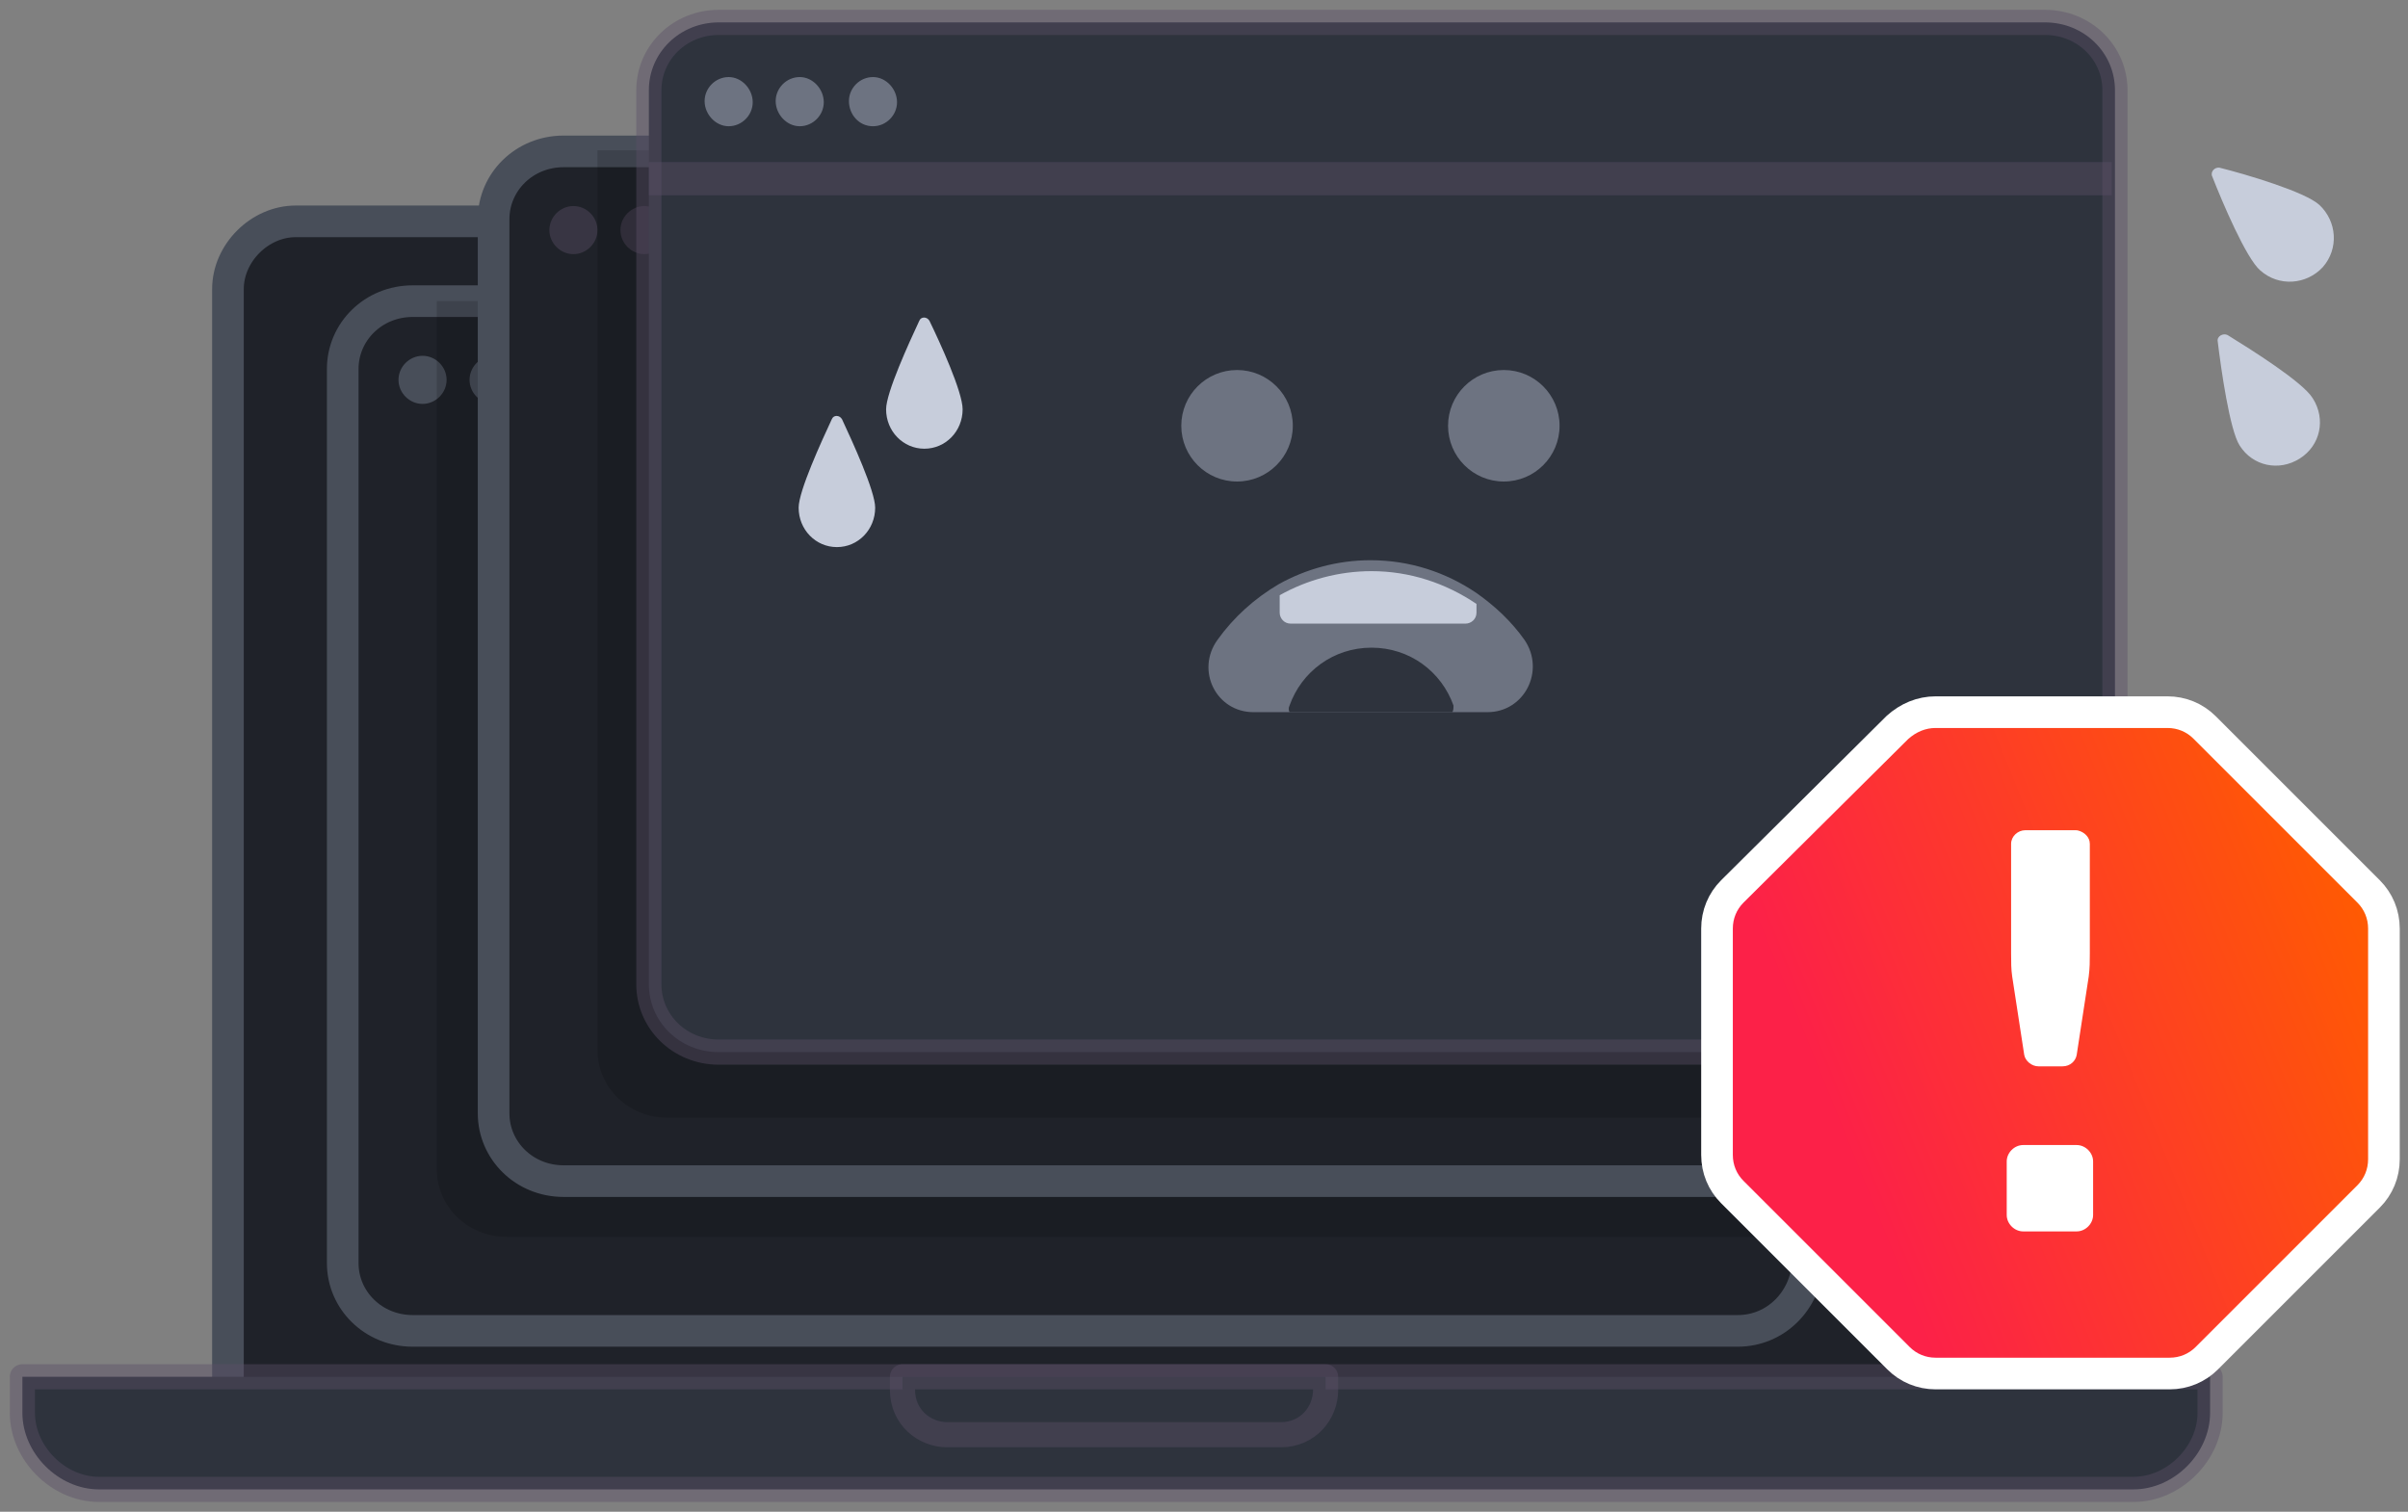 <svg width="215" height="135" viewBox="0 0 215 135" fill="none" xmlns="http://www.w3.org/2000/svg">
<rect x="0" y="0" width="215" height="135" fill="#808080" stroke="none"/>
<path d="M172.827 19.766H26.404C23.183 19.766 20.352 22.597 20.352 25.818V126.557C20.352 129.779 23.183 128.607 26.404 128.607H172.437C175.658 128.607 178.489 129.779 178.489 126.557V25.818C178.879 22.597 176.048 19.766 172.827 19.766Z" fill="#1F2229" stroke="#484E59" stroke-width="2.825" stroke-miterlimit="10"/>
<path d="M197.329 122.946V126.167C197.329 129.779 194.107 133 190.495 133H8.833C5.221 133 2 129.779 2 126.167V122.946H197.329Z" fill="#2E333D" stroke="#5C5068" stroke-opacity="0.42" stroke-width="2.246" stroke-miterlimit="10" stroke-linejoin="round"/>
<path d="M118.358 122.946V124.117C118.358 126.167 116.796 128.119 114.355 128.119H84.583C82.533 128.119 80.58 126.557 80.58 124.117V122.946H118.358Z" fill="#2E333D" stroke="#5C5068" stroke-opacity="0.42" stroke-width="2.246" stroke-miterlimit="10" stroke-linejoin="round"/>
<path d="M161.406 32.944V112.794C161.211 116.113 158.575 118.846 155.159 118.846H36.849C33.335 118.846 30.601 116.113 30.601 112.794V32.944C30.601 29.625 33.335 26.892 36.849 26.892H155.256C158.771 26.892 161.406 29.625 161.406 32.944Z" fill="#1F2229" stroke="#484E59" stroke-width="2.825" stroke-miterlimit="10"/>
<path d="M37.727 36.068C38.899 36.068 39.875 35.092 39.875 33.92C39.875 32.749 38.899 31.773 37.727 31.773C36.556 31.773 35.58 32.749 35.58 33.92C35.58 35.092 36.556 36.068 37.727 36.068Z" fill="#484E59"/>
<path d="M44.072 36.068C45.244 36.068 46.22 35.092 46.22 33.92C46.22 32.749 45.244 31.773 44.072 31.773C42.901 31.773 41.925 32.749 41.925 33.92C41.925 35.092 42.901 36.068 44.072 36.068Z" fill="#484E59"/>
<path d="M50.613 36.068C51.784 36.068 52.76 35.092 52.76 33.92C52.76 32.749 51.784 31.773 50.613 31.773C49.441 31.773 48.465 32.749 48.465 33.92C48.465 35.092 49.441 36.068 50.613 36.068Z" fill="#484E59"/>
<path opacity="0.15" d="M161.406 32.944V110.451H45.244C41.73 110.451 38.996 107.718 38.996 104.399V26.892H155.159C158.771 26.892 161.406 29.625 161.406 32.944Z" fill="black"/>
<path d="M174.877 19.571V99.42C174.877 99.518 174.877 99.713 174.877 99.811C174.584 103.032 171.949 105.473 168.727 105.473H50.32C46.806 105.473 44.072 102.739 44.072 99.42V19.571C44.072 16.252 46.806 13.519 50.32 13.519H168.727C172.241 13.519 174.877 16.154 174.877 19.571Z" fill="#1F2229" stroke="#484E59" stroke-width="2.825" stroke-miterlimit="10"/>
<path d="M51.198 22.695C52.37 22.695 53.346 21.718 53.346 20.547C53.346 19.375 52.37 18.399 51.198 18.399C50.027 18.399 49.051 19.375 49.051 20.547C49.051 21.718 50.027 22.695 51.198 22.695Z" fill="#5C5068" fill-opacity="0.42"/>
<path d="M57.543 22.695C58.715 22.695 59.691 21.718 59.691 20.547C59.691 19.375 58.715 18.399 57.543 18.399C56.372 18.399 55.396 19.375 55.396 20.547C55.396 21.718 56.372 22.695 57.543 22.695Z" fill="#5C5068" fill-opacity="0.42"/>
<path d="M64.084 22.695C65.255 22.695 66.231 21.718 66.231 20.547C66.231 19.375 65.255 18.399 64.084 18.399C62.912 18.399 61.936 19.375 61.936 20.547C61.936 21.718 62.912 22.695 64.084 22.695Z" fill="#5C5068" fill-opacity="0.42"/>
<path opacity="0.15" d="M174.877 19.571V99.42C174.877 99.518 174.877 99.713 174.877 99.811H59.593C56.079 99.811 53.346 97.078 53.346 93.759V13.812C53.346 13.714 53.346 13.519 53.346 13.421H168.63C172.241 13.519 174.877 16.154 174.877 19.571Z" fill="black"/>
<path d="M188.738 87.902C188.543 91.221 185.907 93.954 182.491 93.954H64.181C60.667 93.954 57.934 91.221 57.934 87.902V8.052C57.934 4.733 60.667 2 64.181 2H182.589C186.103 2 188.836 4.733 188.836 8.052V87.902H188.738Z" fill="#2E333D" stroke="#5C5068" stroke-opacity="0.42" stroke-width="2.246" stroke-miterlimit="10" stroke-linejoin="round"/>
<path d="M57.934 15.959H188.543" stroke="#5C5068" stroke-opacity="0.42" stroke-width="2.968" stroke-miterlimit="10"/>
<path d="M65.06 11.273C66.231 11.273 67.207 10.297 67.207 9.126C67.207 7.954 66.231 6.881 65.06 6.881C63.888 6.881 62.912 7.857 62.912 9.028C62.912 10.2 63.888 11.273 65.06 11.273Z" fill="#6D7381"/>
<path d="M71.405 11.273C72.576 11.273 73.552 10.297 73.552 9.126C73.552 7.954 72.576 6.881 71.405 6.881C70.233 6.881 69.257 7.857 69.257 9.028C69.257 10.2 70.233 11.273 71.405 11.273Z" fill="#6D7381"/>
<path d="M77.945 11.273C79.116 11.273 80.092 10.297 80.092 9.126C80.092 7.954 79.116 6.881 77.945 6.881C76.773 6.881 75.797 7.857 75.797 9.028C75.797 10.2 76.676 11.273 77.945 11.273Z" fill="#6D7381"/>
<path d="M110.451 42.999C113.2 42.999 115.429 40.77 115.429 38.02C115.429 35.271 113.2 33.042 110.451 33.042C107.701 33.042 105.472 35.271 105.472 38.02C105.472 40.77 107.701 42.999 110.451 42.999Z" fill="#6D7381"/>
<path d="M134.269 42.999C137.019 42.999 139.247 40.77 139.247 38.02C139.247 35.271 137.019 33.042 134.269 33.042C131.52 33.042 129.291 35.271 129.291 38.02C129.291 40.77 131.52 42.999 134.269 42.999Z" fill="#6D7381"/>
<path d="M132.805 63.595H111.915C108.596 63.595 106.741 59.886 108.694 57.153C110.158 55.103 112.013 53.443 114.16 52.174C116.601 50.808 119.431 50.027 122.36 50.027C125.874 50.027 129.095 51.101 131.829 52.955C133.488 54.127 134.952 55.493 136.124 57.153C137.978 59.886 136.124 63.595 132.805 63.595Z" fill="#6D7381"/>
<path d="M129.681 63.595H115.136C115.039 63.4 115.039 63.205 115.136 63.01C116.21 59.983 119.041 57.836 122.457 57.836C125.874 57.836 128.705 59.983 129.779 63.01C129.779 63.205 129.779 63.4 129.681 63.595Z" fill="#2E333D"/>
<path d="M131.829 53.931V54.712C131.829 55.298 131.341 55.688 130.852 55.688H115.234C114.648 55.688 114.258 55.2 114.258 54.712V53.151C116.698 51.784 119.529 51.003 122.458 51.003C125.874 51.003 129.095 52.077 131.829 53.931Z" fill="#C7CDDB"/>
<path d="M85.949 36.55C85.949 38.506 84.431 40.07 82.533 40.07C80.635 40.07 79.116 38.506 79.116 36.55C79.116 35.064 81.166 30.605 82.077 28.649C82.229 28.258 82.761 28.258 82.988 28.649C83.899 30.527 85.949 34.986 85.949 36.55Z" fill="#C7CDDB"/>
<path d="M207.09 18.302C208.652 19.766 208.847 22.206 207.383 23.866C205.919 25.428 203.478 25.623 201.819 24.159C200.55 23.085 198.402 18.009 197.524 15.764C197.329 15.373 197.719 14.885 198.207 14.983C200.55 15.569 205.821 17.13 207.09 18.302Z" fill="#C7CDDB"/>
<path d="M206.504 35.58C207.676 37.434 207.188 39.777 205.333 40.949C203.478 42.12 201.136 41.632 199.964 39.777C199.086 38.411 198.305 32.944 198.012 30.504C197.914 30.016 198.5 29.723 198.89 29.918C200.94 31.187 205.626 34.115 206.504 35.58Z" fill="#C7CDDB"/>
<path d="M78.14 45.335C78.14 47.291 76.622 48.855 74.724 48.855C72.825 48.855 71.307 47.291 71.307 45.335C71.307 43.849 73.357 39.391 74.268 37.435C74.42 37.044 74.951 37.044 75.179 37.435C76.09 39.391 78.14 43.849 78.14 45.335Z" fill="#C7CDDB"/>
<path d="M172.827 63.595H193.522C194.791 63.595 195.962 64.083 196.841 64.962L211.483 79.604C212.361 80.483 212.85 81.654 212.85 82.923V103.52C212.85 104.789 212.361 105.96 211.483 106.839L197.036 121.286C196.157 122.165 194.986 122.653 193.717 122.653H172.827C171.558 122.653 170.387 122.165 169.508 121.286L154.671 106.449C153.792 105.57 153.304 104.399 153.304 103.13V82.923C153.304 81.654 153.792 80.483 154.671 79.604L169.411 64.962C170.387 64.083 171.558 63.595 172.827 63.595Z" fill="url(#paint0_linear_17_22)" stroke="white" stroke-width="2.825" stroke-miterlimit="10" stroke-linejoin="round"/>
<path d="M186.591 75.351V85.147C186.591 85.8 186.591 86.453 186.493 87.199L185.42 94.197C185.322 94.756 184.834 95.223 184.151 95.223H182.003C181.417 95.223 180.832 94.756 180.734 94.197L179.66 87.199C179.563 86.546 179.563 85.893 179.563 85.147V75.351C179.563 74.698 180.148 74.138 180.832 74.138H185.308C185.382 74.138 185.457 74.142 185.529 74.16C186.076 74.29 186.591 74.738 186.591 75.351Z" fill="white"/>
<path d="M185.42 109.963H180.636C179.855 109.963 179.172 109.279 179.172 108.498V103.715C179.172 102.934 179.855 102.251 180.636 102.251H185.42C186.2 102.251 186.884 102.934 186.884 103.715V108.498C186.884 109.279 186.2 109.963 185.42 109.963Z" fill="white"/>
<defs>
<linearGradient id="paint0_linear_17_22" x1="213.991" y1="84.219" x2="165.372" y2="103.869" gradientUnits="userSpaceOnUse">
<stop stop-color="#FF5C00"/>
<stop offset="1" stop-color="#FC2148"/>
</linearGradient>
</defs>
</svg>
